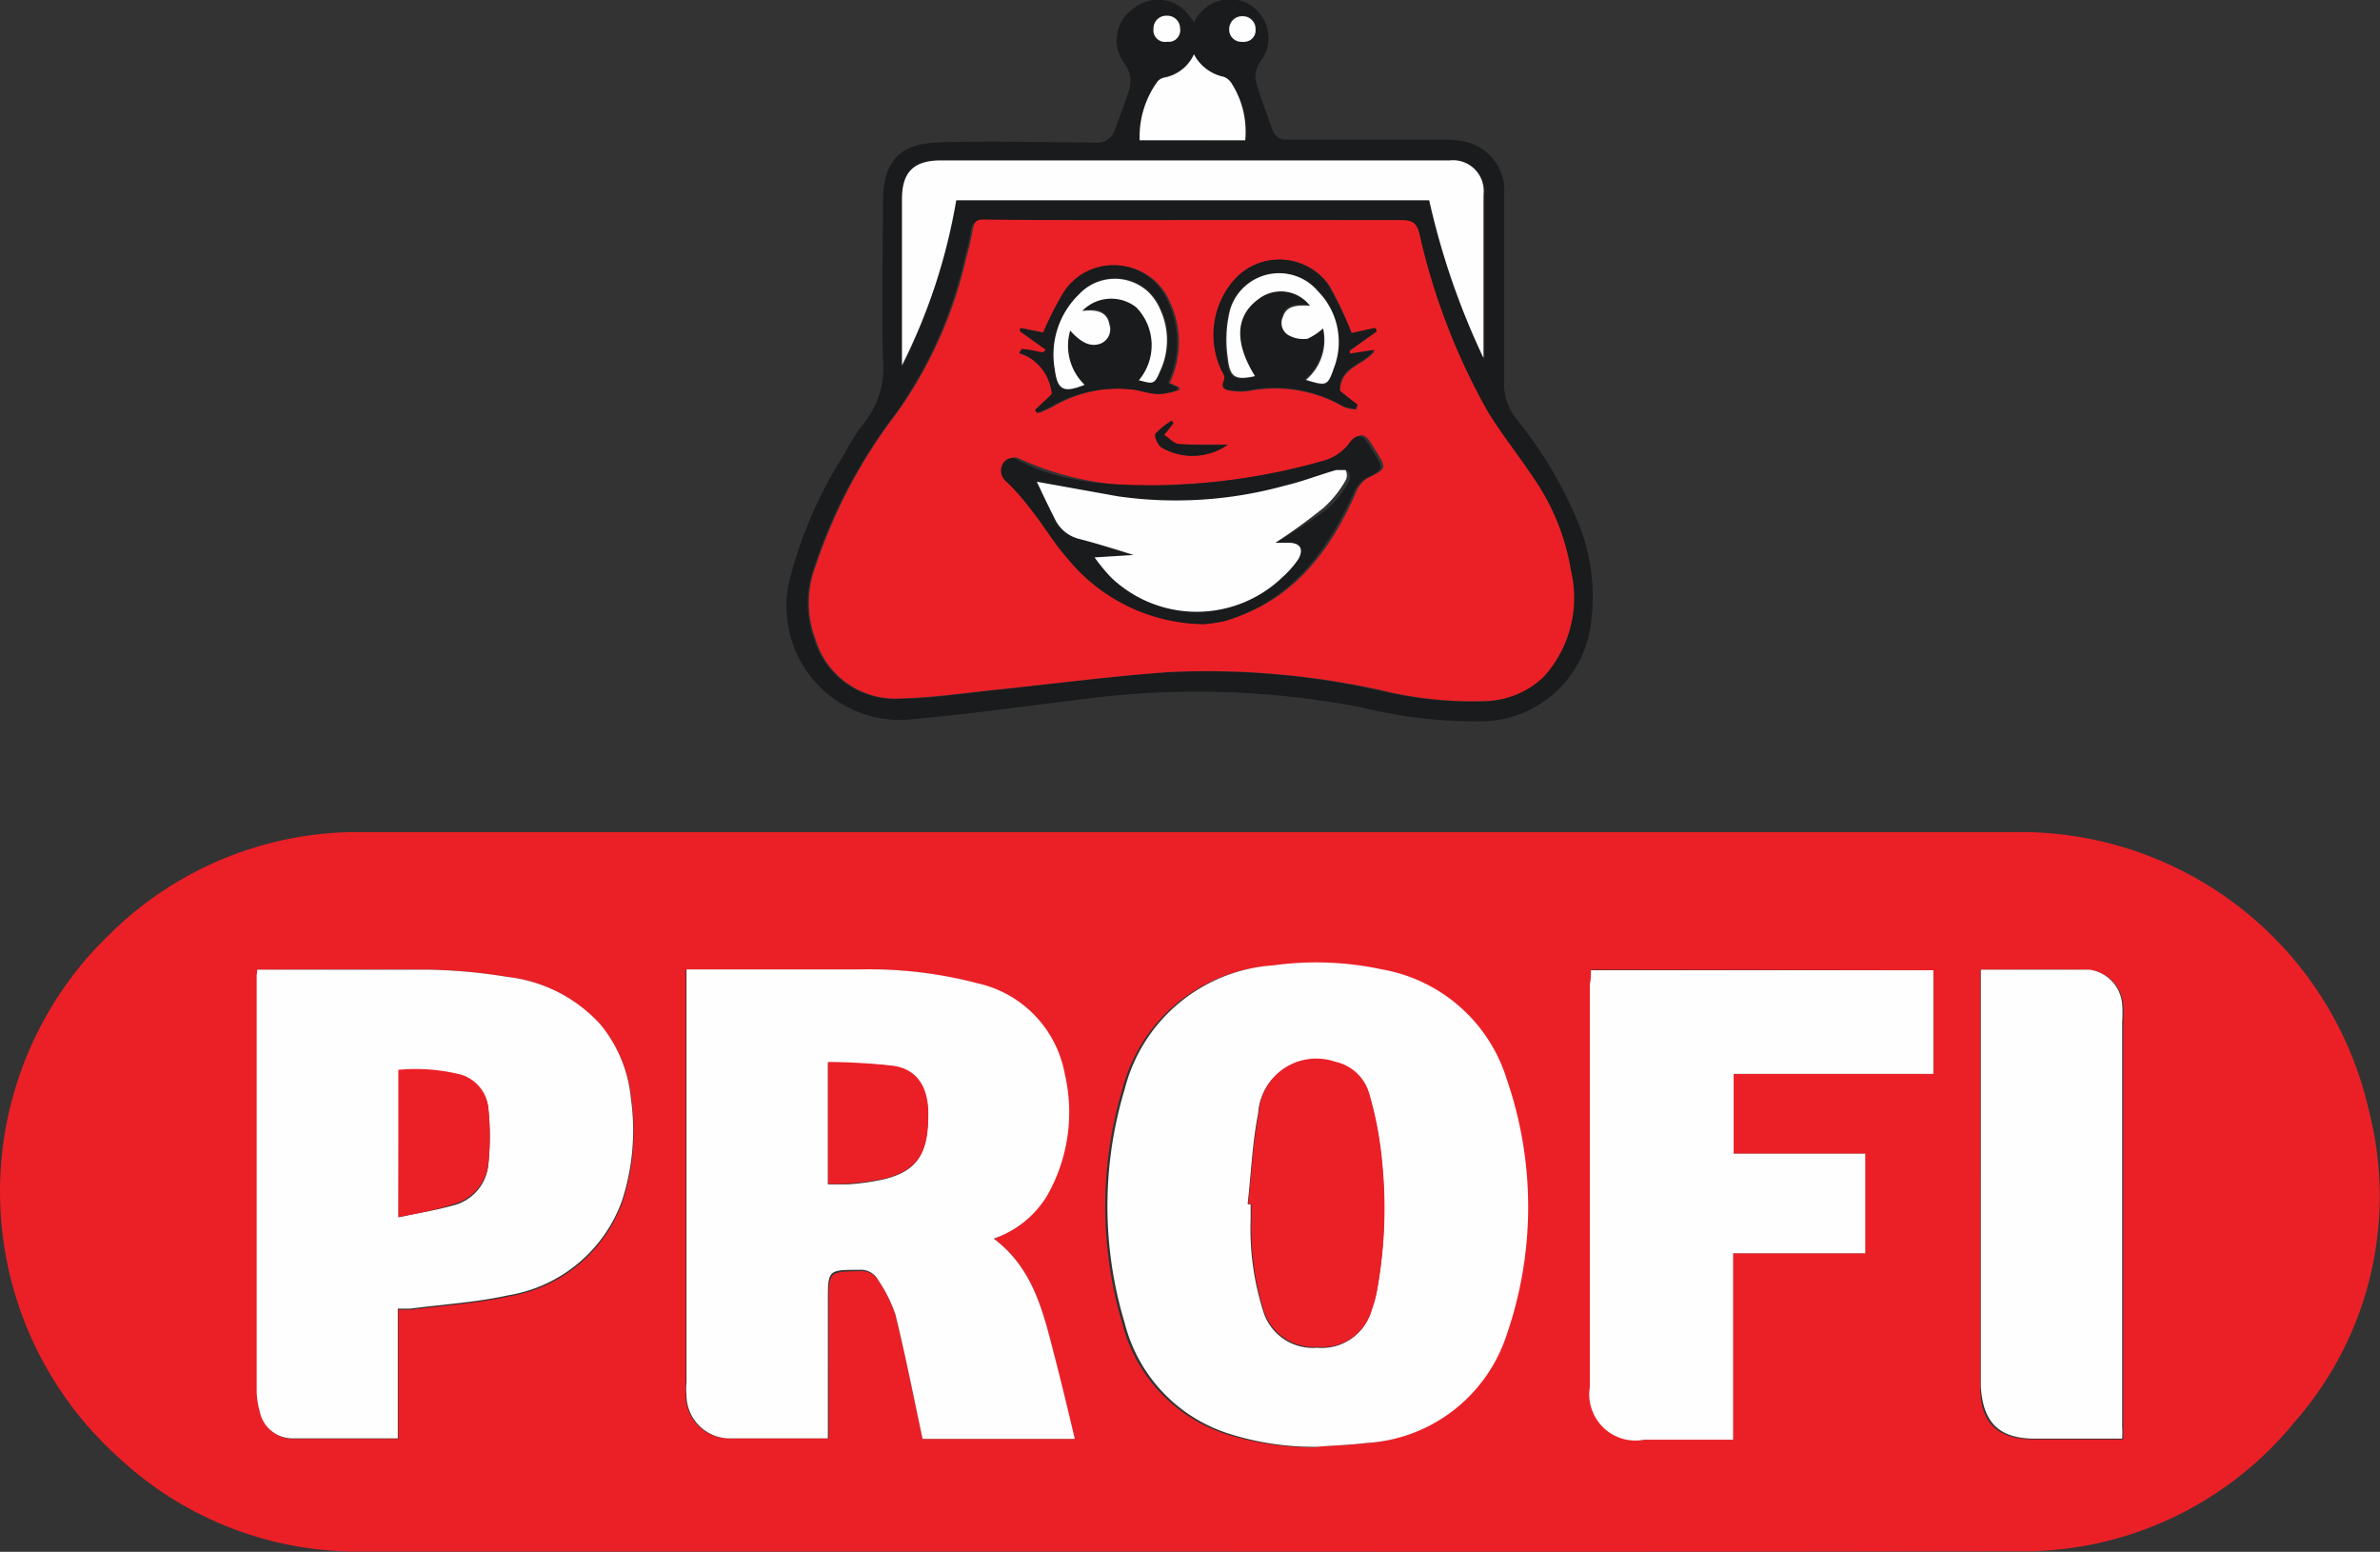 <svg xmlns="http://www.w3.org/2000/svg" viewBox="0 0 87.71 57.18"><rect x="0" y="0" width="87.71" height="57.18" fill="#333333" stroke="none"/><g id="Layer_2" data-name="Layer 2"><g id="Layer_1-2" data-name="Layer 1"><path d="M43.83,57.17H13.28A12.87,12.87,0,0,1,4.4,53.73,13.16,13.16,0,0,1,3.34,35.15c.26-.29.54-.57.82-.84a13,13,0,0,1,9.22-3.65q30.46,0,60.93,0a13.17,13.17,0,0,1,13,10.3A12.61,12.61,0,0,1,84.56,52.4a12.92,12.92,0,0,1-10.32,4.76Q59,57.19,43.83,57.17Zm-7.2-11.53a3.69,3.69,0,0,0,1.91-1.55,6.27,6.27,0,0,0,.67-4.51A4.18,4.18,0,0,0,36,36.24a15.35,15.35,0,0,0-4.32-.51c-2,0-4,0-5.93,0h-.48V51c0,.16,0,.31,0,.47A1.59,1.59,0,0,0,26.89,53H27c.87,0,1.74,0,2.62,0h.92V48c0-1.15,0-1.14,1.15-1.16a.72.72,0,0,1,.7.37A5.25,5.25,0,0,1,33,48.45c.37,1.5.67,3,1,4.57H39.6c-.26-1-.5-2.05-.75-3.06-.4-1.59-.76-3.22-2.23-4.32Zm11.91,7.67c.57-.05,1.15-.06,1.71-.13a5.79,5.79,0,0,0,5.19-4,14.39,14.39,0,0,0,0-9.39,5.87,5.87,0,0,0-4.6-4.05,11.51,11.51,0,0,0-4-.15,6.08,6.08,0,0,0-5.48,4.55,15.09,15.09,0,0,0,0,8.63,5.78,5.78,0,0,0,3.88,4.09,10.75,10.75,0,0,0,3.23.47ZM9.48,35.73c0,.12,0,.18,0,.23v15.3a2.79,2.79,0,0,0,.11.76,1.24,1.24,0,0,0,1.23,1c.52,0,1,0,1.55,0h2.31V48.26l.47,0c1.2-.16,2.42-.23,3.6-.49a5.36,5.36,0,0,0,4.19-3.48,8.35,8.35,0,0,0,.33-3.78,5,5,0,0,0-1.13-2.73A5.43,5.43,0,0,0,18.72,36a20.18,20.18,0,0,0-2.9-.27C13.72,35.7,11.62,35.73,9.48,35.73Zm49.15,0V47.94c0,1.05,0,2.12,0,3.18a1.7,1.7,0,0,0,1.43,1.93,1.51,1.51,0,0,0,.52,0h3.28V46.18h4.87V42.51H63.88V39.57h7.36V35.75Zm14.35,0V51.12c0,1.34.65,1.92,2,1.92h3.27c0-.19,0-.33,0-.46V37.68a4.63,4.63,0,0,0,0-.65A1.4,1.4,0,0,0,77,35.74C75.66,35.71,74.34,35.73,73,35.73Z" fill="#eb2027"/><path d="M44,.83A1.47,1.47,0,0,1,45.62,0a1.44,1.44,0,0,1,1.09,1.72,1.42,1.42,0,0,1-.26.54,1.06,1.06,0,0,0-.18.69c.17.63.42,1.24.63,1.86a.52.52,0,0,0,.57.33h5.71a4,4,0,0,1,.85.09,1.85,1.85,0,0,1,1.4,2c0,2.28,0,4.55,0,6.83a2.07,2.07,0,0,0,.48,1.41A15.32,15.32,0,0,1,58.05,19a7.23,7.23,0,0,1,.6,3.81,4.11,4.11,0,0,1-4.12,3.77,17.42,17.42,0,0,1-4.37-.52A32.08,32.08,0,0,0,40,25.75c-2.16.26-4.32.57-6.47.76A4.17,4.17,0,0,1,29,22.67a3.93,3.93,0,0,1,.08-1.23,15.91,15.91,0,0,1,2.05-4.73,6.76,6.76,0,0,1,.68-1.08,3.26,3.26,0,0,0,.73-2.38c-.06-1.93,0-3.86,0-5.8,0-1.46.57-2.14,2-2.2,1.93-.07,3.86,0,5.79,0a.67.67,0,0,0,.75-.45c.18-.49.38-1,.53-1.49a1.07,1.07,0,0,0-.19-1A1.41,1.41,0,0,1,41.81.29a1.41,1.41,0,0,1,2,.27A1.89,1.89,0,0,1,44,.83Zm0,7.28c-2.57,0-5.15,0-7.73,0-.29,0-.44.07-.49.38a10.12,10.12,0,0,1-.25,1.09A16,16,0,0,1,33,15.24a19.1,19.1,0,0,0-3,5.66,3.83,3.83,0,0,0,0,2.65,3.11,3.11,0,0,0,3.21,2.2c1.1,0,2.19-.19,3.28-.3,2.2-.23,4.4-.53,6.61-.68a29.26,29.26,0,0,1,7.75.68,14.9,14.9,0,0,0,3.82.4,3.26,3.26,0,0,0,2.17-.9,4.33,4.33,0,0,0,1-3.94,8.15,8.15,0,0,0-1.39-3.34c-.56-.85-1.19-1.64-1.72-2.51a24.06,24.06,0,0,1-2.51-6.54c-.1-.4-.26-.51-.67-.5Zm-8.72-.73H52.7a27.47,27.47,0,0,0,2,5.81v-6a1.11,1.11,0,0,0-1-1.24.66.66,0,0,0-.28,0H34.71c-1,0-1.45.43-1.45,1.42v5.72c0,.1,0,.2,0,.4a22,22,0,0,0,1.94-6.07ZM45.89,5.17a3.43,3.43,0,0,0-.51-2c-.07-.11-.19-.25-.3-.26A1.58,1.58,0,0,1,44,2a1.52,1.52,0,0,1-1.06.82.44.44,0,0,0-.25.14,3.46,3.46,0,0,0-.62,2.18Zm-.11-3.63c.31,0,.5-.16.5-.46A.44.44,0,0,0,45.9.59a.17.17,0,0,0-.1,0,.44.44,0,0,0-.49.38.22.22,0,0,0,0,.08.44.44,0,0,0,.38.49ZM43,1.54a.45.45,0,0,0,.48-.4V1.06a.44.44,0,0,0-.4-.47.14.14,0,0,0-.09,0,.41.41,0,0,0-.47.38.2.2,0,0,0,0,.11.41.41,0,0,0,.36.46.24.24,0,0,0,.12,0Z" fill="#191b1c"/><path d="M36.62,45.64c1.47,1.1,1.83,2.73,2.24,4.32.26,1,.5,2,.75,3.06H34c-.33-1.55-.63-3.07-1-4.58a5.29,5.29,0,0,0-.64-1.28.73.73,0,0,0-.7-.37c-1.15,0-1.15,0-1.15,1.16V53h-.92c-.88,0-1.74,0-2.62,0a1.6,1.6,0,0,1-1.67-1.52.15.15,0,0,1,0-.07,2.44,2.44,0,0,1,0-.47V35.72h.48c2,0,3.95,0,5.93,0a15.7,15.7,0,0,1,4.31.51,4.19,4.19,0,0,1,3.22,3.34,6.2,6.2,0,0,1-.67,4.52A3.7,3.7,0,0,1,36.62,45.64Zm-6.1-2c.28,0,.51,0,.73,0a8.65,8.65,0,0,0,1.34-.19c1.28-.32,1.59-1,1.61-2.33,0-1.05-.42-1.71-1.3-1.83s-1.57-.09-2.39-.13c0,1.54,0,3,0,4.48Z" fill="#fefefe"/><path d="M48.54,53.31a10.27,10.27,0,0,1-3.21-.47,5.76,5.76,0,0,1-3.88-4.09,14.89,14.89,0,0,1,0-8.62,6.07,6.07,0,0,1,5.48-4.56,11.52,11.52,0,0,1,4,.15,5.87,5.87,0,0,1,4.6,4.05,14.42,14.42,0,0,1,0,9.4,5.79,5.79,0,0,1-5.18,4C49.68,53.25,49.11,53.26,48.54,53.31ZM46,44.37h.09v.56a10,10,0,0,0,.45,3.34,1.91,1.91,0,0,0,2,1.39,1.89,1.89,0,0,0,2-1.38c.07-.21.14-.44.19-.66a17.12,17.12,0,0,0,.2-4.74,13.92,13.92,0,0,0-.48-2.56,1.7,1.7,0,0,0-1.27-1.17,2.12,2.12,0,0,0-2.69,1.29,1.87,1.87,0,0,0-.12.57c-.22,1.1-.26,2.23-.39,3.35Z" fill="#fefefe"/><path d="M9.48,35.73c2.14,0,4.23,0,6.34,0a20.18,20.18,0,0,1,2.9.27,5.45,5.45,0,0,1,3.4,1.74,5,5,0,0,1,1.13,2.73,8.35,8.35,0,0,1-.33,3.78,5.38,5.38,0,0,1-4.2,3.48c-1.17.26-2.4.33-3.6.49l-.46,0V53H12.35c-.52,0-1,0-1.55,0a1.23,1.23,0,0,1-1.23-1,2.87,2.87,0,0,1-.11-.77q0-7.64,0-15.3A1.8,1.8,0,0,0,9.48,35.73Zm5.21,9.12c.71-.15,1.35-.25,2-.43A1.72,1.72,0,0,0,18,42.89a9.94,9.94,0,0,0,0-2,1.45,1.45,0,0,0-1-1.25,6.3,6.3,0,0,0-2.29-.18Z" fill="#fefefe"/><path d="M58.63,35.75H71.25v3.82H63.89v2.94h4.85v3.67H63.87v6.87H60.59a1.7,1.7,0,0,1-2-1.41,1.51,1.51,0,0,1,0-.52c0-1.06,0-2.13,0-3.18V36.25C58.63,36.1,58.63,35.94,58.63,35.75Z" fill="#fefefe"/><path d="M73,35.73c1.36,0,2.68,0,4,0A1.4,1.4,0,0,1,78.21,37a4.63,4.63,0,0,1,0,.65v14.9a4.37,4.37,0,0,1,0,.46H75c-1.32,0-1.92-.58-2-1.92V35.73Z" fill="#fefefe"/><path d="M44,8.11c2.56,0,5.1,0,7.65,0,.4,0,.56.1.66.5a24.14,24.14,0,0,0,2.51,6.54c.53.87,1.17,1.66,1.73,2.51A8.31,8.31,0,0,1,57.89,21a4.34,4.34,0,0,1-1,3.94,3.21,3.21,0,0,1-2.17.89,14,14,0,0,1-3.82-.4,29.75,29.75,0,0,0-7.76-.67c-2.2.15-4.4.45-6.6.67-1.09.12-2.19.27-3.29.3a3.07,3.07,0,0,1-3.2-2.2,3.75,3.75,0,0,1,0-2.64,19.39,19.39,0,0,1,3-5.67,15.8,15.8,0,0,0,2.55-5.67c.1-.35.18-.71.25-1.08s.19-.39.49-.38C38.82,8.12,41.39,8.11,44,8.11ZM44.34,23a5.34,5.34,0,0,0,.89-.15c2.39-.71,3.75-2.47,4.72-4.65a1.16,1.16,0,0,1,.44-.58c.71-.35.73-.34.32-1l-.23-.36c-.19-.29-.4-.3-.61,0a1.79,1.79,0,0,1-1,.7,23.05,23.05,0,0,1-5.71.9,11.13,11.13,0,0,1-5.68-1,.43.43,0,0,0-.38.14.53.53,0,0,0,.09.73,12.87,12.87,0,0,1,1,1.15c.42.56.79,1.16,1.26,1.69a6.47,6.47,0,0,0,5,2.42Zm5.47-10.74A14,14,0,0,0,49,10.53,2.21,2.21,0,0,0,45.87,10a2.43,2.43,0,0,0-.38.34,3.08,3.08,0,0,0-.44,3.37c.05.09.12.23.08.3-.18.34.1.37.29.4a2,2,0,0,0,.6,0,5.06,5.06,0,0,1,3.51.59,1.34,1.34,0,0,0,.45.09l.06-.16c-.24-.19-.47-.38-.65-.51,0-.92.89-.94,1.28-1.5l-.9.14-.05-.12,1-.71a.67.67,0,0,1-.06-.12l-.88.18Zm-11.27.62-.09.13-.79-.12-.09.14a1.74,1.74,0,0,1,1.27,1.49c-.2.18-.41.38-.62.59l.09.11c.17-.09.35-.15.52-.25a4.81,4.81,0,0,1,2.85-.63c.37,0,.73.16,1.1.18a2.67,2.67,0,0,0,.68-.15s0-.06,0-.1l-.35-.16a3.49,3.49,0,0,0,0-3,2.19,2.19,0,0,0-3.9-.25,10.76,10.76,0,0,0-.7,1.4l-.85-.17a.56.56,0,0,1,0,.12l.95.68Zm6.7,3.5c-.58,0-1.18,0-1.78,0-.2,0-.37-.23-.56-.35l.35-.43-.06-.08a2.49,2.49,0,0,0-.6.47c-.06.08.07.4.2.49a2.27,2.27,0,0,0,2.45-.09Z" fill="#eb2027"/><path d="M35.24,7.38a21.29,21.29,0,0,1-2,6.08c0-.21,0-.3,0-.4V7.34c0-1,.43-1.43,1.44-1.43H53.42a1.13,1.13,0,0,1,1.25,1,1.31,1.31,0,0,1,0,.28v6a27.66,27.66,0,0,1-2-5.81Z" fill="#fefefe"/><path d="M45.89,5.17H42A3.46,3.46,0,0,1,42.66,3a.44.44,0,0,1,.25-.14A1.5,1.5,0,0,0,44,2a1.61,1.61,0,0,0,1.1.83.59.59,0,0,1,.3.26A3.31,3.31,0,0,1,45.89,5.17Z" fill="#fefefe"/><path d="M45.78,1.54a.45.45,0,0,1-.48-.41V1.05A.48.48,0,0,1,45.82.6a.47.47,0,0,1,.45.48.42.42,0,0,1-.4.46A.14.14,0,0,1,45.78,1.54Z" fill="#fefefe"/><path d="M43,1.54a.43.43,0,0,1-.49-.36.41.41,0,0,1,0-.11A.47.47,0,0,1,43,.58a.47.47,0,0,1,.49.47.43.43,0,0,1-.36.49Z" fill="#fefefe"/><path d="M30.52,43.62V39.13a23.42,23.42,0,0,1,2.39.14c.88.12,1.32.78,1.3,1.83,0,1.3-.33,2-1.61,2.33a10,10,0,0,1-1.34.18A6.06,6.06,0,0,1,30.52,43.62Z" fill="#eb2027"/><path d="M46,44.37c.12-1.12.18-2.26.39-3.36a2.12,2.12,0,0,1,2.25-2,2.14,2.14,0,0,1,.56.11,1.67,1.67,0,0,1,1.26,1.17,13.13,13.13,0,0,1,.48,2.56,16.74,16.74,0,0,1-.2,4.74,3.57,3.57,0,0,1-.18.66,1.89,1.89,0,0,1-2,1.38,1.93,1.93,0,0,1-2-1.39,10.2,10.2,0,0,1-.44-3.34v-.56A.14.14,0,0,1,46,44.37Z" fill="#eb2027"/><path d="M14.68,44.85V39.42A6.79,6.79,0,0,1,17,39.6a1.43,1.43,0,0,1,1,1.25,9.94,9.94,0,0,1,0,2,1.75,1.75,0,0,1-1.32,1.53C16,44.6,15.4,44.71,14.68,44.85Z" fill="#eb2027"/><path d="M44.34,23a6.58,6.58,0,0,1-5-2.42c-.46-.52-.82-1.12-1.25-1.68-.3-.4-.62-.79-1-1.15a.52.52,0,0,1-.09-.73.42.42,0,0,1,.38-.14c1.78,1,3.74,1,5.68,1a23.94,23.94,0,0,0,5.7-.9,1.79,1.79,0,0,0,1-.7c.22-.28.42-.27.61,0,.08.12.17.25.24.37.4.66.38.65-.32,1a1.17,1.17,0,0,0-.44.59c-1,2.16-2.34,3.93-4.73,4.65A6.58,6.58,0,0,1,44.34,23Zm-6.13-5.26.64,1.34a1.35,1.35,0,0,0,.92.77c.61.17,1.22.36,2,.59l-1.44.09a7.06,7.06,0,0,0,.6.73,4.58,4.58,0,0,0,6.32,0,3.73,3.73,0,0,0,.59-.67c.21-.37.06-.6-.37-.6L47,20a20.13,20.13,0,0,0,1.91-1.24,4.07,4.07,0,0,0,.8-1,.42.42,0,0,0,0-.38c0-.05-.24-.05-.35,0-.64.19-1.27.43-1.91.58a15.07,15.07,0,0,1-6.12.39l-3-.55Z" fill="#191b1c"/><path d="M49.81,12.27l.87-.19a.67.67,0,0,1,.06.12l-1,.71a.56.56,0,0,1,0,.12l.9-.14c-.38.56-1.29.59-1.27,1.5.17.14.4.33.65.51a1,1,0,0,0-.06.16,1.63,1.63,0,0,1-.45-.09A5.08,5.08,0,0,0,46,14.38a2,2,0,0,1-.6,0c-.2,0-.46-.05-.28-.4a.41.41,0,0,0-.09-.3,3.07,3.07,0,0,1,.45-3.37,2.22,2.22,0,0,1,3.13-.19,2.3,2.3,0,0,1,.33.37A14.92,14.92,0,0,1,49.81,12.27ZM48.13,14c.76.28.79.27,1-.45a2.65,2.65,0,0,0-.59-2.78,1.88,1.88,0,0,0-3.25.69,4.79,4.79,0,0,0-.08,1.77c.08.72.27.8,1,.66-.76-1.26-.72-2.23.13-2.85a1.36,1.36,0,0,1,1.91.19l0,0c-.63-.06-.92.06-1,.41a.53.53,0,0,0,.26.7,1,1,0,0,0,.65.09c.2,0,.37-.24.57-.37a1.93,1.93,0,0,1-.63,1.9Z" fill="#191b1c"/><path d="M38.54,12.89l-.95-.68a.53.53,0,0,1,0-.12l.85.17a12.19,12.19,0,0,1,.7-1.4,2.18,2.18,0,0,1,3.9.25,3.52,3.52,0,0,1,0,3l.34.16,0,.1a2.65,2.65,0,0,1-.69.15c-.37,0-.73-.16-1.1-.18a4.78,4.78,0,0,0-2.84.63c-.17.1-.35.16-.53.25l-.08-.11c.21-.21.43-.4.62-.59A1.77,1.77,0,0,0,37.56,13l.09-.14c.27,0,.52.09.79.12A.64.64,0,0,0,38.54,12.89Zm.9-.71c.42.49.77.62,1.15.45a.58.58,0,0,0,.32-.72c-.13-.53-.57-.55-1-.49a1.49,1.49,0,0,1,2-.13A2,2,0,0,1,42,14c.54.15.57.14.78-.34a2.66,2.66,0,0,0,0-2.29,1.81,1.81,0,0,0-3-.54,3.08,3.08,0,0,0-.9,2.75c.12.79.33.89,1.1.58a1.94,1.94,0,0,1-.54-2Z" fill="#191b1c"/><path d="M45.24,16.39a2.26,2.26,0,0,1-2.46.08c-.12-.1-.25-.4-.2-.49a2.75,2.75,0,0,1,.6-.48.47.47,0,0,1,.06.09c-.11.15-.22.29-.34.43.19.12.36.33.56.34A17.62,17.62,0,0,0,45.24,16.39Z" fill="#191b1c"/><path d="M38.21,17.75l3,.54a15.07,15.07,0,0,0,6.12-.39c.65-.15,1.28-.4,1.91-.58.11,0,.31,0,.35,0a.42.42,0,0,1,0,.38,4.07,4.07,0,0,1-.8,1A21.24,21.24,0,0,1,47,20l.48,0c.43,0,.58.22.37.6a3.73,3.73,0,0,1-.59.67,4.56,4.56,0,0,1-6.32,0,7.06,7.06,0,0,1-.6-.73l1.44-.09c-.74-.23-1.34-.42-2-.59a1.35,1.35,0,0,1-.92-.77C38.65,18.68,38.45,18.26,38.21,17.75Z" fill="#fefefe"/><path d="M48.13,14a1.93,1.93,0,0,0,.63-1.9,2.26,2.26,0,0,1-.57.38,1.12,1.12,0,0,1-.65-.1.52.52,0,0,1-.26-.7c.11-.35.4-.46,1-.41a1.35,1.35,0,0,0-1.9-.25l0,0c-.85.62-.9,1.59-.13,2.84-.72.15-.92.06-1-.66a4.59,4.59,0,0,1,.08-1.77,1.88,1.88,0,0,1,3.25-.69,2.66,2.66,0,0,1,.59,2.79C48.93,14.22,48.9,14.23,48.13,14Z" fill="#fefefe"/><path d="M39.44,12.18a2,2,0,0,0,.53,2c-.78.31-1,.2-1.1-.58a3.09,3.09,0,0,1,.89-2.75,1.81,1.81,0,0,1,2.56-.09,2,2,0,0,1,.43.63,2.7,2.7,0,0,1,0,2.29c-.21.48-.23.48-.78.33a2,2,0,0,0-.09-2.68,1.49,1.49,0,0,0-2,.13c.48-.06.92,0,1,.49a.56.56,0,0,1-.32.71C40.22,12.79,39.87,12.66,39.44,12.18Z" fill="#fefefe"/></g></g></svg>
